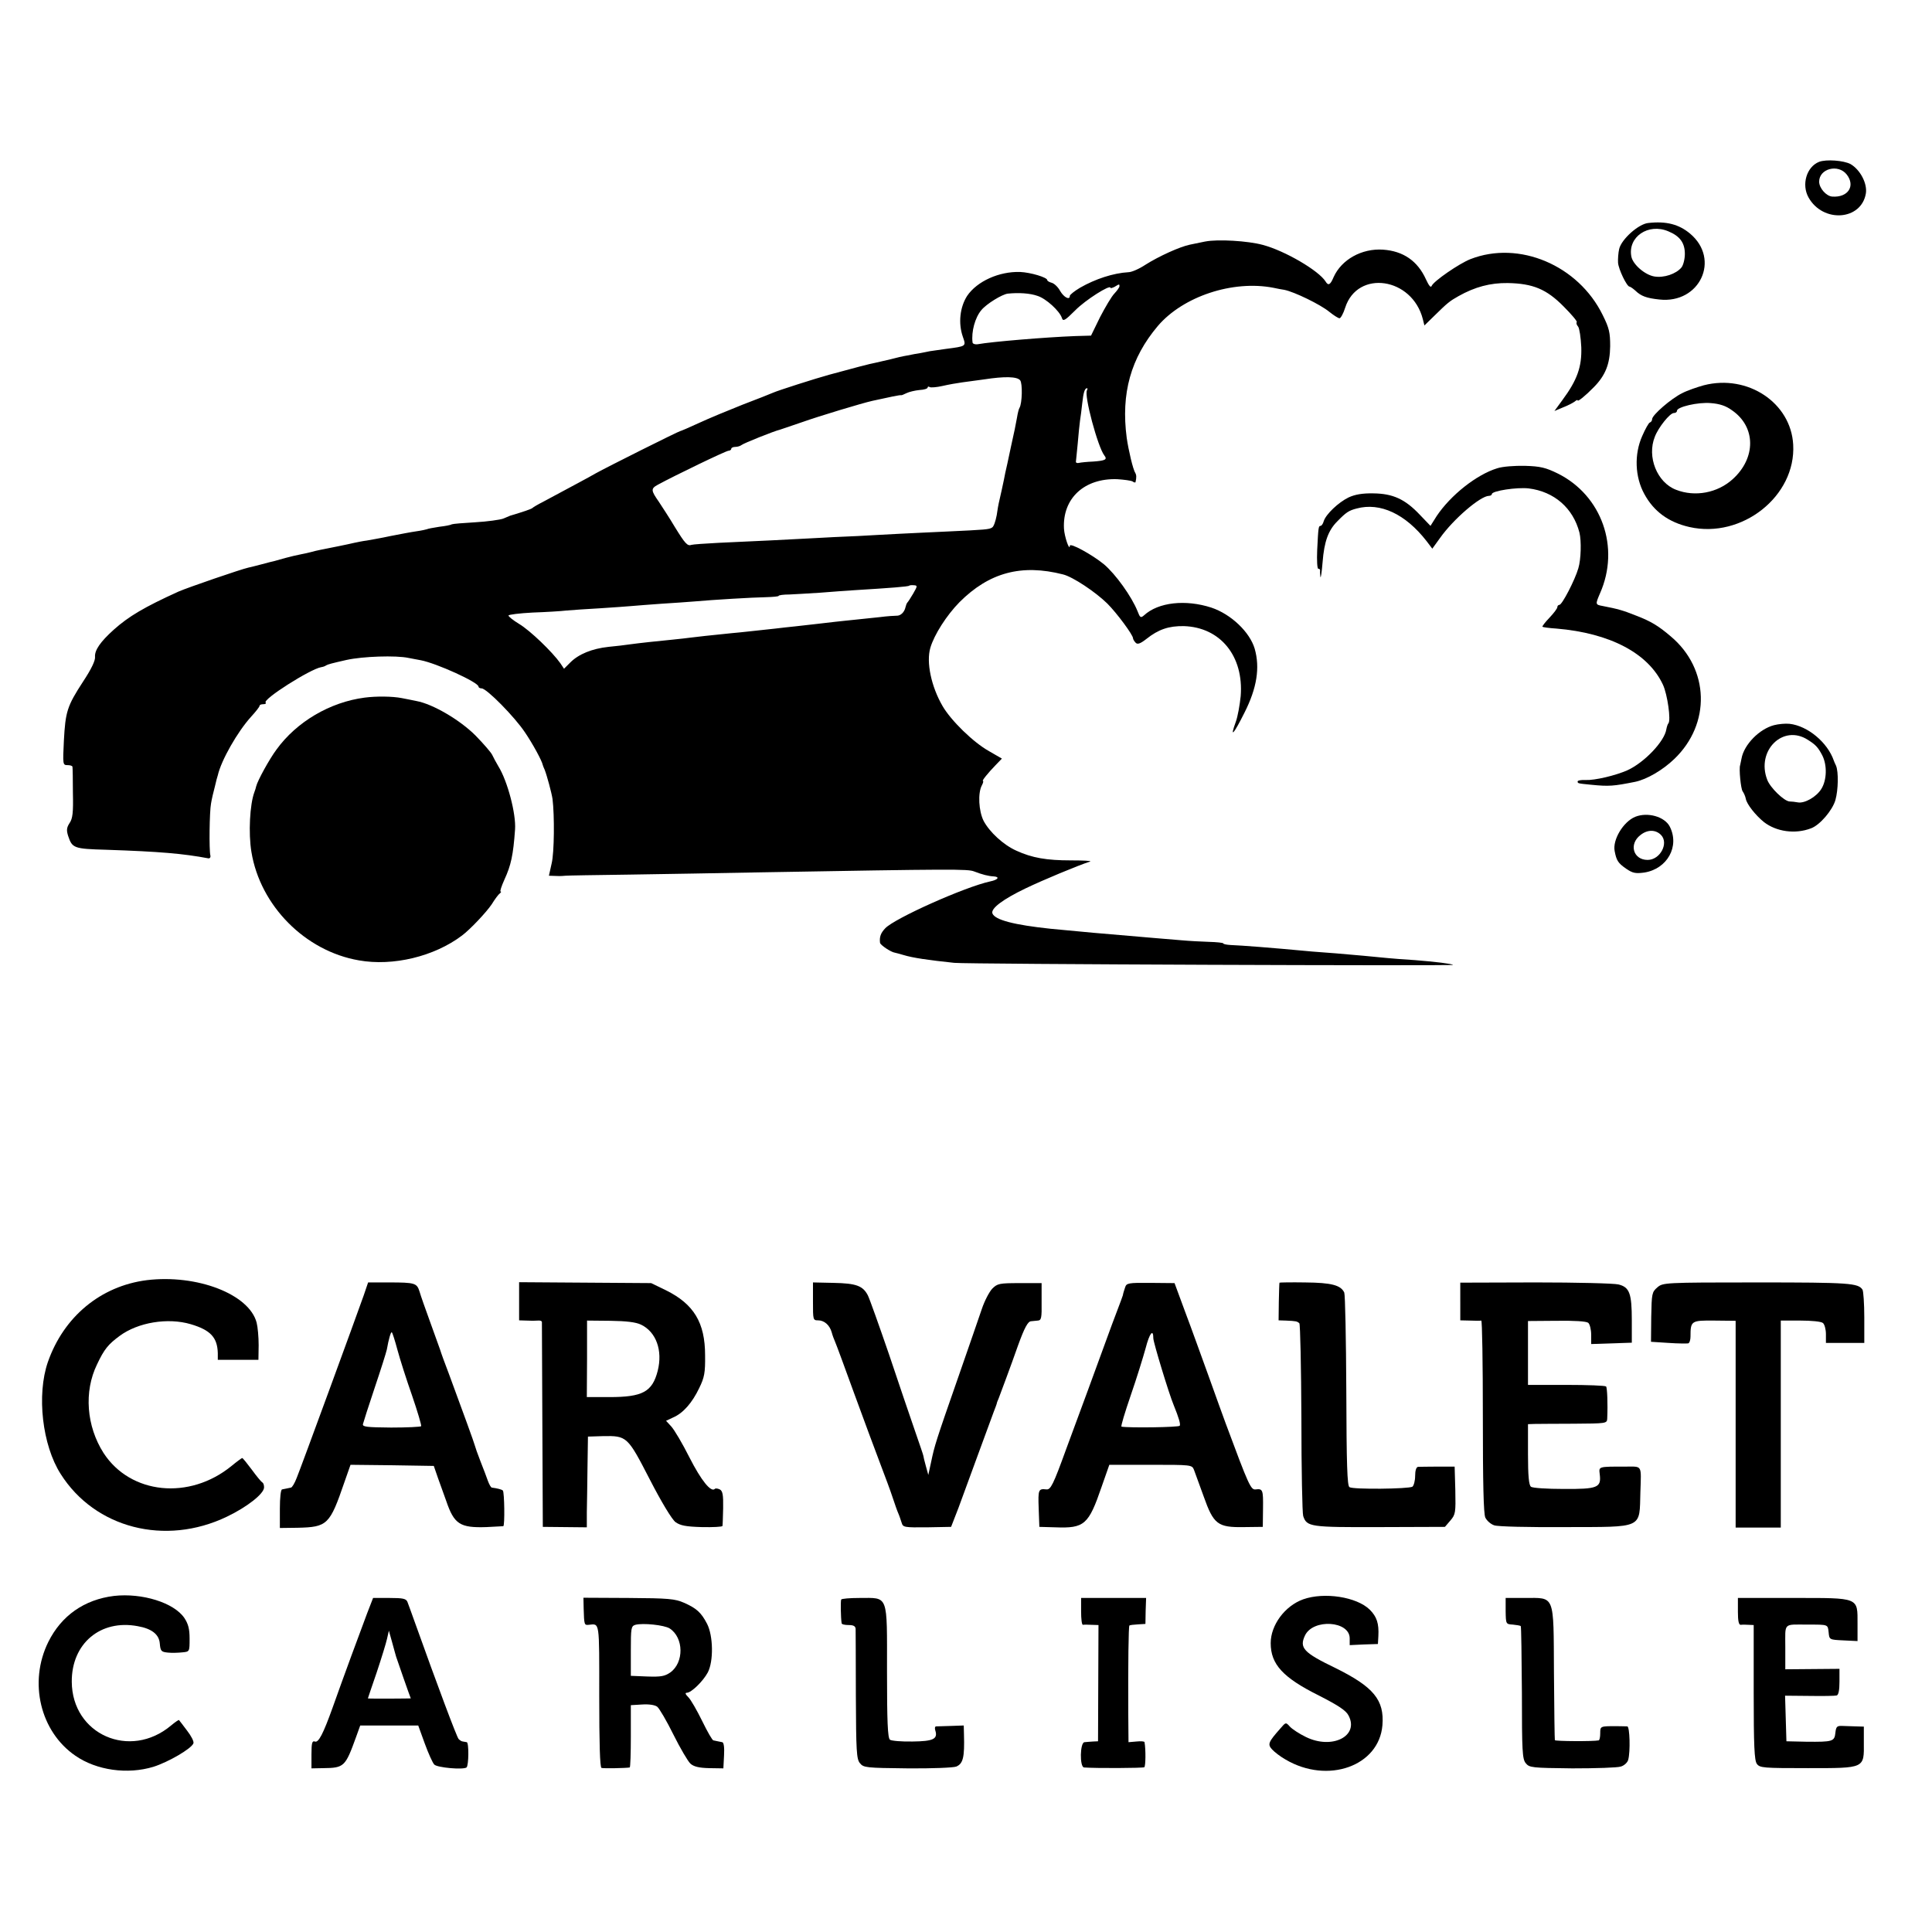 <?xml version="1.0" standalone="no"?>
<!DOCTYPE svg PUBLIC "-//W3C//DTD SVG 20010904//EN"
 "http://www.w3.org/TR/2001/REC-SVG-20010904/DTD/svg10.dtd">
<svg version="1.0" xmlns="http://www.w3.org/2000/svg"
 width="856pt" height="856pt" viewBox="0 0 856 856"
 preserveAspectRatio="xMidYMid meet">
<g transform="translate(0,856) scale(0.1,-0.1)"
fill="#000000" stroke="none">
<path d="M8060 7843 c-56 -22 -79 -101 -47 -158 64 -114 234 -102 254 18 7 44
-25 105 -68 130 -30 16 -107 22 -139 10z m122 -56 c40 -51 6 -103 -64 -98 -27
2 -58 38 -58 66 0 58 84 80 122 32z"/>
<path d="M7303 7572 c-43 -4 -119 -72 -129 -115 -4 -17 -6 -45 -5 -61 2 -29
39 -106 51 -106 3 0 15 -8 26 -18 25 -24 49 -33 106 -39 179 -20 272 178 136
292 -49 41 -105 56 -185 47z m89 -37 c51 -21 73 -51 73 -100 0 -23 -7 -50 -15
-60 -24 -29 -78 -47 -120 -40 -42 7 -95 53 -102 88 -17 87 75 150 164 112z"/>
<path d="M5340 7490 c-19 -4 -50 -10 -68 -14 -44 -9 -137 -51 -197 -89 -27
-18 -61 -33 -75 -33 -68 -4 -147 -30 -215 -69 -25 -15 -45 -31 -45 -36 0 -20
-26 -7 -43 22 -9 17 -26 33 -37 36 -11 3 -20 8 -20 12 0 12 -74 34 -120 36
-93 3 -191 -41 -235 -106 -32 -50 -40 -121 -19 -181 15 -43 16 -42 -76 -54
-30 -4 -62 -9 -70 -10 -8 -2 -26 -5 -40 -8 -14 -2 -41 -7 -60 -11 -19 -3 -53
-11 -75 -17 -22 -5 -51 -12 -65 -15 -23 -4 -99 -24 -205 -53 -62 -17 -228 -70
-250 -80 -11 -5 -72 -29 -135 -53 -63 -25 -150 -61 -193 -81 -43 -20 -81 -36
-83 -36 -6 0 -326 -160 -376 -188 -29 -17 -86 -47 -233 -126 -22 -11 -42 -23
-45 -26 -4 -5 -40 -17 -100 -35 -3 -1 -17 -7 -31 -13 -14 -5 -70 -13 -123 -16
-53 -3 -100 -7 -104 -9 -4 -3 -29 -8 -56 -11 -27 -4 -52 -9 -55 -11 -3 -1 -24
-6 -46 -9 -22 -3 -74 -13 -115 -21 -41 -9 -89 -17 -105 -20 -17 -2 -41 -7 -55
-10 -29 -7 -114 -24 -150 -31 -14 -3 -33 -7 -42 -10 -10 -3 -30 -7 -45 -10
-16 -3 -46 -10 -68 -16 -22 -6 -44 -12 -50 -14 -5 -1 -30 -7 -55 -14 -25 -7
-52 -13 -60 -15 -32 -7 -265 -87 -309 -106 -152 -69 -221 -110 -287 -169 -60
-54 -85 -91 -83 -120 2 -16 -16 -54 -53 -110 -71 -109 -78 -133 -85 -262 -5
-105 -5 -108 16 -108 12 0 21 -3 22 -7 1 -5 2 -57 2 -117 2 -86 -1 -113 -15
-133 -13 -20 -14 -32 -6 -57 18 -54 25 -57 169 -61 237 -8 341 -17 452 -38 7
-1 11 5 9 13 -6 25 -4 194 3 230 3 19 11 53 17 75 5 22 11 45 13 50 15 66 87
193 148 260 20 22 37 43 37 48 0 4 7 7 17 7 9 0 13 3 10 7 -15 14 198 149 246
157 7 1 17 4 22 8 9 5 24 9 90 24 72 16 219 21 275 9 14 -3 38 -7 53 -10 70
-13 257 -98 257 -117 0 -4 6 -8 14 -8 22 0 147 -127 192 -195 34 -50 75 -125
79 -145 1 -3 4 -12 8 -20 10 -25 31 -103 35 -130 9 -72 8 -238 -4 -286 l-12
-54 31 -1 c18 -1 36 0 42 1 5 1 134 3 285 5 151 2 412 7 580 10 857 15 918 15
946 4 36 -14 64 -21 87 -22 28 -2 19 -15 -15 -22 -112 -24 -425 -164 -466
-208 -20 -21 -26 -38 -23 -64 1 -10 49 -42 66 -44 2 0 19 -5 37 -10 42 -13
112 -23 226 -35 56 -6 2215 -14 2210 -9 -5 5 -80 14 -168 21 -47 3 -101 7
-120 9 -50 5 -166 16 -230 21 -30 2 -77 6 -105 8 -192 18 -313 27 -362 29 -18
1 -33 4 -33 7 0 3 -28 6 -63 7 -34 1 -89 4 -122 7 -33 3 -87 7 -120 10 -260
22 -306 26 -460 41 -161 17 -247 39 -258 68 -8 22 47 63 147 111 77 37 233
102 286 119 8 3 -30 5 -85 5 -108 0 -172 11 -242 43 -58 26 -119 83 -145 132
-22 44 -26 123 -8 157 6 11 8 20 5 20 -6 0 22 35 57 71 l27 28 -57 33 c-70 39
-169 136 -206 200 -50 86 -73 194 -54 258 17 58 72 144 129 202 132 132 275
170 459 123 44 -11 144 -78 196 -129 42 -42 114 -139 114 -154 0 -4 5 -13 12
-20 8 -8 20 -4 47 17 54 43 100 58 166 57 162 -5 266 -133 252 -310 -4 -39
-13 -91 -22 -115 -27 -74 -10 -56 39 42 55 109 69 199 45 283 -22 74 -105 153
-192 182 -114 37 -235 24 -298 -34 -15 -13 -18 -11 -29 18 -26 65 -97 164
-149 208 -51 42 -151 97 -151 82 -1 -26 -24 40 -26 76 -7 134 90 224 236 219
30 -2 61 -6 68 -10 6 -5 13 -6 13 -3 5 21 4 32 -1 41 -10 14 -30 100 -38 155
-26 197 18 354 138 496 112 131 332 204 512 169 18 -4 40 -8 48 -9 45 -9 160
-65 199 -97 20 -16 40 -29 46 -29 5 0 17 21 25 47 55 170 297 134 344 -51 l7
-28 44 43 c59 58 68 65 107 87 73 41 141 59 218 58 112 -2 172 -27 248 -104
35 -35 61 -66 58 -69 -3 -4 -1 -12 6 -20 6 -8 12 -49 14 -91 3 -87 -18 -146
-84 -235 l-35 -48 38 16 c21 8 44 20 52 26 7 6 13 9 13 5 0 -7 34 20 72 59 51
52 71 102 72 181 0 60 -4 80 -33 138 -108 221 -371 332 -586 248 -49 -19 -164
-98 -172 -119 -4 -9 -12 1 -25 29 -37 82 -101 126 -191 132 -94 6 -183 -44
-218 -121 -15 -36 -24 -40 -36 -20 -30 48 -180 136 -278 162 -66 18 -200 26
-255 15z m-380 -198 c0 -5 -10 -19 -22 -32 -13 -13 -41 -61 -64 -105 l-40 -82
-70 -2 c-131 -5 -371 -25 -431 -36 -13 -2 -24 2 -24 8 -6 47 11 110 39 143 23
28 92 70 117 73 48 5 98 2 132 -10 38 -12 98 -67 108 -98 5 -16 13 -12 59 34
45 46 156 116 156 100 0 -3 8 -1 18 4 21 13 22 13 22 3z m-440 -417 c11 -14 9
-102 -3 -122 -3 -4 -8 -24 -11 -43 -3 -19 -15 -78 -27 -130 -11 -52 -22 -104
-25 -115 -4 -24 -27 -128 -29 -135 -1 -3 -5 -26 -9 -53 -5 -26 -13 -50 -20
-54 -13 -9 -30 -10 -201 -18 -71 -3 -166 -8 -210 -10 -44 -2 -127 -7 -185 -10
-58 -2 -150 -7 -205 -10 -108 -6 -234 -12 -410 -20 -60 -3 -115 -7 -121 -9
-18 -7 -29 6 -74 79 -23 39 -56 89 -71 112 -35 50 -36 58 -5 75 71 39 303 151
314 151 6 0 12 4 12 9 0 4 8 8 18 8 10 0 22 4 27 8 9 8 147 63 170 68 6 2 51
17 100 34 73 26 265 84 310 94 72 16 125 27 127 25 2 -1 12 3 24 9 12 6 38 12
58 14 20 1 36 6 36 11 0 4 4 6 9 2 5 -3 31 -1 57 5 26 6 65 13 88 16 23 3 66
9 96 13 91 14 146 13 160 -4z m296 -44 c-14 -21 48 -252 77 -289 14 -18 5 -23
-50 -27 -26 -1 -55 -4 -63 -6 -8 -2 -14 1 -13 6 1 6 4 42 8 80 3 39 8 84 10
100 3 17 7 52 10 78 5 47 11 67 21 67 3 0 3 -4 0 -9z m-770 -901 c-11 -19 -23
-37 -26 -40 -3 -3 -6 -12 -8 -20 -5 -23 -22 -39 -40 -38 -9 0 -42 -2 -72 -6
-30 -3 -77 -8 -105 -11 -27 -3 -70 -7 -95 -10 -49 -6 -96 -11 -175 -20 -27 -3
-68 -7 -90 -10 -104 -11 -153 -17 -190 -20 -100 -10 -162 -17 -185 -20 -14 -2
-50 -6 -80 -9 -72 -7 -146 -15 -190 -21 -19 -3 -62 -8 -94 -11 -73 -8 -132
-32 -169 -69 l-28 -28 -16 24 c-36 51 -134 145 -182 174 -28 17 -49 34 -48 38
1 4 49 10 107 13 58 2 125 6 150 9 25 2 92 7 150 10 58 4 121 8 140 10 19 2
78 6 130 10 52 3 117 8 144 10 91 8 260 18 318 19 32 1 58 3 58 6 0 3 21 6 48
6 26 1 88 5 137 8 50 4 117 9 150 11 163 10 240 16 243 20 2 2 12 3 21 2 17
-1 16 -4 -3 -37z"/>
<path d="M7549 6853 c-29 -8 -73 -23 -96 -35 -49 -24 -133 -97 -133 -115 0 -6
-4 -13 -10 -15 -5 -1 -20 -28 -34 -60 -36 -81 -32 -181 9 -256 42 -78 108
-126 200 -147 233 -53 473 137 460 365 -10 185 -201 313 -396 263z m125 -111
c106 -73 107 -211 3 -305 -67 -61 -167 -80 -251 -47 -84 32 -130 146 -94 235
16 42 67 105 84 105 8 0 14 4 14 10 0 17 93 39 150 34 39 -3 67 -12 94 -32z"/>
<path d="M6633 6485 c-91 -28 -206 -119 -268 -212 l-27 -43 -47 49 c-66 70
-120 94 -206 95 -49 1 -82 -5 -110 -18 -45 -22 -100 -74 -110 -105 -3 -12 -10
-21 -14 -21 -9 0 -10 -5 -15 -107 -2 -46 0 -83 5 -83 5 0 8 -3 8 -7 -1 -5 0
-17 1 -28 2 -11 6 18 10 65 7 90 25 140 65 180 39 40 51 48 86 57 104 28 216
-24 310 -145 l25 -33 34 47 c60 85 180 187 217 187 7 0 13 4 13 8 0 14 111 31
163 25 113 -14 197 -87 225 -196 9 -37 7 -119 -5 -158 -15 -52 -72 -162 -84
-162 -5 0 -9 -5 -9 -10 0 -6 -16 -27 -35 -47 -19 -20 -33 -38 -31 -40 2 -2 30
-6 62 -8 237 -20 407 -109 472 -249 20 -43 36 -158 24 -171 -3 -3 -7 -15 -9
-26 -8 -54 -98 -148 -173 -182 -52 -23 -144 -45 -185 -43 -19 1 -35 -2 -35 -6
0 -9 -1 -9 60 -15 80 -8 99 -6 195 13 52 11 122 52 173 101 163 156 156 399
-15 543 -55 47 -88 67 -153 92 -60 24 -82 30 -149 43 -33 6 -33 7 -12 56 90
203 8 434 -187 531 -53 26 -77 32 -145 34 -47 1 -100 -3 -124 -11z"/>
<path d="M1615 5469 c-153 -20 -301 -107 -390 -230 -32 -43 -84 -138 -90 -163
-1 -6 -5 -18 -8 -26 -20 -53 -27 -182 -13 -265 39 -238 238 -439 476 -480 151
-27 334 17 457 110 36 27 108 103 132 139 14 23 30 44 36 48 5 4 7 8 3 8 -4 0
4 24 17 53 29 63 39 108 47 222 5 68 -33 214 -74 280 -10 17 -22 39 -27 50 -5
11 -38 49 -74 86 -70 70 -190 140 -262 153 -22 5 -51 10 -65 13 -41 8 -112 9
-165 2z"/>
<path d="M7860 5347 c-65 -17 -133 -86 -144 -148 -3 -13 -5 -26 -6 -29 -6 -15
3 -106 11 -116 5 -7 12 -22 14 -33 4 -24 44 -74 80 -103 55 -43 139 -55 209
-28 39 14 95 80 108 125 13 46 14 125 3 152 -5 10 -9 20 -10 23 -28 81 -116
154 -196 163 -19 2 -50 -1 -69 -6z m150 -65 c35 -22 45 -33 64 -69 22 -44 20
-109 -4 -148 -22 -36 -75 -66 -105 -60 -11 2 -27 4 -36 4 -24 1 -86 61 -99 96
-50 129 70 248 180 177z"/>
<path d="M7245 4941 c-53 -22 -101 -102 -91 -152 8 -42 15 -53 51 -78 29 -20
42 -22 80 -17 102 16 158 116 113 204 -23 44 -98 65 -153 43z m114 -80 c36
-36 -3 -111 -59 -111 -64 0 -84 70 -32 110 31 25 67 25 91 1z"/>
<path d="M650 2888 c-204 -26 -368 -162 -438 -363 -50 -145 -25 -368 57 -496
152 -240 463 -320 736 -189 90 43 165 102 165 130 0 10 -3 20 -8 22 -4 2 -25
27 -46 56 -21 28 -40 52 -43 52 -2 0 -24 -16 -47 -35 -187 -153 -448 -126
-567 57 -76 119 -88 272 -29 393 32 68 50 89 100 126 81 60 213 82 315 52 88
-26 118 -59 120 -128 l0 -30 90 0 90 0 1 65 c0 36 -4 81 -9 100 -33 126 -264
215 -487 188z"/>
<path d="M1612 2822 c-32 -91 -278 -763 -297 -809 -9 -24 -21 -44 -26 -44 -5
-1 -13 -3 -19 -4 -5 -1 -14 -3 -20 -4 -6 0 -10 -37 -10 -86 l0 -85 78 1 c133
3 143 13 208 202 l27 77 184 -2 185 -3 19 -55 c11 -30 27 -75 36 -100 35 -103
61 -120 178 -116 39 2 72 4 75 4 7 3 5 150 -2 158 -5 5 -26 10 -49 13 -4 1
-11 13 -17 29 -5 15 -20 54 -33 87 -13 33 -24 65 -25 70 -2 10 -56 158 -114
315 -18 47 -36 96 -40 110 -5 14 -25 70 -45 125 -20 55 -41 114 -46 132 -12
38 -19 41 -136 41 l-92 0 -19 -56z m149 -243 c11 -41 40 -132 65 -203 24 -70
42 -131 40 -135 -2 -3 -62 -6 -133 -6 -107 1 -127 3 -125 15 2 8 25 81 52 161
27 80 51 156 54 170 8 46 18 80 22 76 3 -2 14 -37 25 -78z"/>
<path d="M2300 2794 l0 -84 33 -1 c17 -1 40 -1 50 0 9 1 17 -1 18 -6 0 -4 1
-210 2 -458 l2 -450 98 -1 97 -1 0 66 c1 36 2 127 3 201 l2 135 65 2 c108 2
110 0 209 -192 52 -101 98 -177 114 -189 21 -15 45 -20 117 -22 49 -1 90 1 91
5 1 3 2 39 3 79 1 59 -2 76 -15 83 -9 4 -19 6 -22 2 -17 -16 -60 37 -112 139
-31 62 -68 124 -81 138 l-23 25 32 15 c44 19 84 65 115 130 23 47 27 68 26
145 0 145 -50 227 -173 288 l-66 32 -292 2 -293 2 0 -85z m540 -103 c67 -32
97 -114 74 -205 -24 -93 -67 -116 -214 -116 l-100 0 1 170 0 169 103 -1 c72
-1 113 -6 136 -17z"/>
<path d="M3602 2794 c0 -82 0 -84 23 -84 27 0 51 -21 60 -53 3 -12 10 -31 15
-42 5 -11 43 -114 85 -230 42 -115 94 -255 115 -310 21 -55 46 -122 55 -150 9
-27 20 -59 25 -70 5 -11 11 -30 15 -42 6 -20 11 -21 113 -20 l106 2 33 85 c17
47 57 155 88 240 31 85 62 169 68 185 7 17 12 32 13 35 0 3 4 14 9 25 8 21 53
141 86 235 28 77 43 105 57 106 7 1 20 2 30 3 16 1 18 11 17 84 l0 82 -97 0
c-91 0 -99 -2 -122 -25 -13 -14 -34 -54 -46 -90 -12 -36 -58 -168 -102 -295
-103 -295 -107 -309 -122 -380 l-13 -60 -11 40 c-6 22 -11 42 -11 45 0 3 -17
52 -37 110 -20 58 -72 210 -115 339 -44 128 -86 246 -94 262 -22 42 -51 53
-151 55 l-92 2 0 -84z"/>
<path d="M4985 2856 c-4 -12 -9 -27 -10 -35 -2 -7 -13 -36 -24 -65 -11 -28
-36 -96 -56 -151 -20 -55 -54 -147 -75 -205 -22 -58 -64 -175 -96 -260 -58
-160 -69 -181 -88 -179 -35 4 -37 -1 -34 -83 l3 -83 70 -2 c130 -5 148 11 206
180 l34 97 183 0 c180 0 183 0 192 -22 5 -13 24 -66 43 -118 44 -124 62 -138
179 -136 l83 1 1 83 c1 80 -1 87 -32 83 -22 -3 -30 14 -134 294 -10 28 -44
120 -74 205 -31 85 -77 214 -104 285 l-48 130 -106 1 c-100 1 -107 -1 -113
-20z m125 -226 c0 -17 69 -245 90 -295 24 -59 31 -85 27 -92 -4 -7 -225 -10
-258 -4 -4 1 15 63 41 139 26 75 55 169 66 209 17 66 34 88 34 43z"/>
<path d="M5669 2877 c-1 -1 -2 -39 -3 -84 l-1 -83 32 -1 c46 -2 50 -3 60 -12
4 -5 8 -194 9 -420 0 -227 4 -422 8 -434 16 -48 31 -50 339 -49 l289 1 24 28
c23 27 24 35 22 134 l-3 105 -75 0 c-41 0 -81 -1 -87 -1 -8 -1 -13 -16 -13
-40 0 -22 -6 -43 -12 -48 -17 -10 -262 -13 -279 -2 -10 6 -13 99 -14 426 -1
230 -5 426 -9 436 -15 33 -57 44 -173 45 -62 1 -114 0 -114 -1z"/>
<path d="M6470 2794 l0 -84 43 -1 c23 -1 45 -1 50 0 4 0 7 -190 7 -424 0 -296
3 -432 11 -449 7 -14 24 -29 39 -34 14 -6 155 -9 313 -8 353 1 330 -9 335 156
4 121 9 112 -63 112 -127 0 -121 1 -117 -35 7 -58 -9 -65 -160 -64 -73 0 -139
4 -145 10 -9 7 -13 48 -13 143 l0 134 28 1 c15 0 93 1 175 1 142 1 147 1 148
22 3 67 0 138 -5 143 -4 4 -83 7 -176 7 l-170 0 0 141 0 142 127 1 c79 1 131
-2 140 -9 7 -6 13 -30 13 -53 l0 -41 90 3 90 3 0 99 c0 119 -10 147 -59 159
-20 5 -186 9 -368 9 l-333 -1 0 -83z"/>
<path d="M7343 2856 c-24 -21 -25 -27 -27 -131 l-1 -110 78 -5 c42 -3 82 -3
87 -2 6 2 10 16 10 30 0 70 3 72 106 71 l94 -1 0 -458 0 -458 100 0 100 0 0
458 0 459 87 0 c48 0 93 -4 100 -11 7 -6 13 -28 13 -49 l0 -39 85 0 85 0 0
113 c0 61 -4 117 -8 123 -19 29 -57 32 -465 32 -416 0 -419 -1 -444 -22z"/>
<path d="M505 1489 c-131 -16 -233 -87 -291 -204 -88 -178 -36 -397 120 -504
94 -65 231 -84 346 -49 66 21 168 80 177 104 3 8 -10 33 -28 56 -18 24 -34 45
-36 47 -1 2 -17 -9 -35 -24 -182 -153 -439 -40 -440 194 -1 169 127 277 292
246 63 -11 95 -37 98 -77 3 -33 6 -37 35 -40 18 -2 47 -1 65 1 32 3 32 3 32
61 0 43 -6 65 -23 91 -46 68 -187 112 -312 98z"/>
<path d="M5774 1474 c-81 -29 -144 -114 -144 -194 0 -94 54 -153 215 -233 86
-44 119 -66 130 -88 48 -91 -73 -152 -189 -95 -29 14 -61 35 -71 46 -18 20
-18 20 -42 -8 -53 -60 -58 -70 -37 -93 11 -12 37 -32 60 -45 187 -110 414 -29
429 152 9 112 -39 170 -209 254 -141 68 -160 89 -134 144 36 75 198 65 198
-13 l0 -30 63 3 62 2 2 35 c3 56 -7 86 -38 117 -58 57 -202 79 -295 46z"/>
<path d="M1627 1413 c-27 -71 -111 -299 -153 -418 -42 -117 -63 -158 -79 -151
-12 4 -15 -6 -15 -57 l0 -62 52 1 c93 1 98 6 146 139 l18 50 128 0 129 0 29
-80 c16 -44 35 -86 42 -93 13 -14 128 -24 143 -13 10 8 11 111 1 112 -5 1 -12
2 -17 3 -6 0 -14 6 -19 11 -8 8 -93 235 -195 520 -14 39 -28 78 -32 88 -6 14
-20 17 -79 17 l-73 0 -26 -67z m128 -193 c3 -10 63 -182 65 -185 0 0 -43 -1
-95 -1 -52 0 -95 0 -95 1 0 0 17 52 39 115 21 63 42 131 46 150 l8 35 14 -50
c7 -27 16 -57 18 -65z"/>
<path d="M2586 1433 c2 -72 3 -74 22 -72 50 5 47 22 47 -316 0 -208 3 -316 10
-318 8 -3 110 -1 125 2 3 0 5 63 5 139 l0 137 50 3 c30 2 57 -2 67 -10 9 -7
42 -63 72 -124 30 -60 64 -118 75 -128 14 -13 38 -19 83 -20 l63 -1 3 58 c2
34 -1 57 -8 58 -5 1 -14 3 -20 4 -5 1 -14 3 -19 4 -5 0 -27 39 -50 86 -23 47
-50 94 -61 105 -13 13 -16 20 -7 20 20 0 72 51 93 90 26 50 24 162 -3 215 -26
50 -46 69 -103 94 -39 17 -67 20 -245 21 l-200 1 1 -48z m381 -88 c63 -41 64
-151 3 -195 -25 -17 -41 -20 -102 -18 l-73 3 0 110 c0 102 1 110 20 116 34 9
128 -1 152 -16z"/>
<path d="M3727 1473 c-3 -7 -2 -81 2 -105 0 -5 15 -8 31 -8 22 0 30 -5 31 -17
0 -10 1 -143 1 -296 1 -246 3 -281 18 -299 16 -20 27 -21 211 -23 107 -1 204
3 216 8 30 13 37 40 34 142 l-1 40 -57 -2 c-32 -1 -62 -2 -66 -2 -5 -1 -6 -9
-3 -18 12 -38 -9 -48 -101 -49 -48 -1 -94 3 -100 8 -10 8 -13 81 -13 304 0
345 8 324 -122 324 -42 0 -79 -3 -81 -7z"/>
<path d="M4790 1420 c0 -33 3 -59 8 -59 4 1 21 1 38 0 l31 -1 -1 -257 -1 -258
-22 -1 c-13 -1 -30 -2 -38 -3 -20 -1 -22 -110 -2 -112 51 -4 260 -3 267 1 6 4
7 78 1 111 0 4 -17 5 -36 3 l-35 -3 -1 127 c-1 223 1 386 5 390 3 2 19 4 38 5
l33 2 1 58 2 57 -144 0 -144 0 0 -60z"/>
<path d="M6671 1422 c1 -58 1 -58 32 -60 17 -2 33 -4 35 -7 2 -2 4 -135 5
-295 0 -259 2 -294 17 -312 16 -20 27 -21 206 -23 104 0 201 3 215 8 15 4 30
18 33 30 10 36 7 147 -4 148 -5 0 -28 1 -50 1 -70 0 -70 0 -70 -32 0 -16 -3
-31 -7 -31 -23 -5 -193 -4 -194 1 -1 3 -3 137 -4 299 -2 352 6 331 -131 331
l-83 0 0 -58z"/>
<path d="M7700 1420 c0 -43 4 -60 13 -59 6 1 22 1 35 0 l22 -1 0 -298 c0 -238
3 -302 14 -317 13 -18 29 -19 226 -19 254 0 249 -2 248 114 l0 70 -34 1 c-19
1 -46 1 -61 2 -24 1 -28 -3 -31 -30 -4 -39 -12 -41 -127 -40 l-90 2 -3 101 -3
101 108 -1 c59 -1 114 0 121 2 8 3 12 24 12 61 l0 57 -120 -1 -120 -1 0 98 c0
111 -11 100 100 100 91 0 88 1 92 -34 3 -33 3 -33 66 -36 l62 -3 0 76 c0 119
10 115 -285 115 l-245 0 0 -60z"/>
</g>
</svg>
